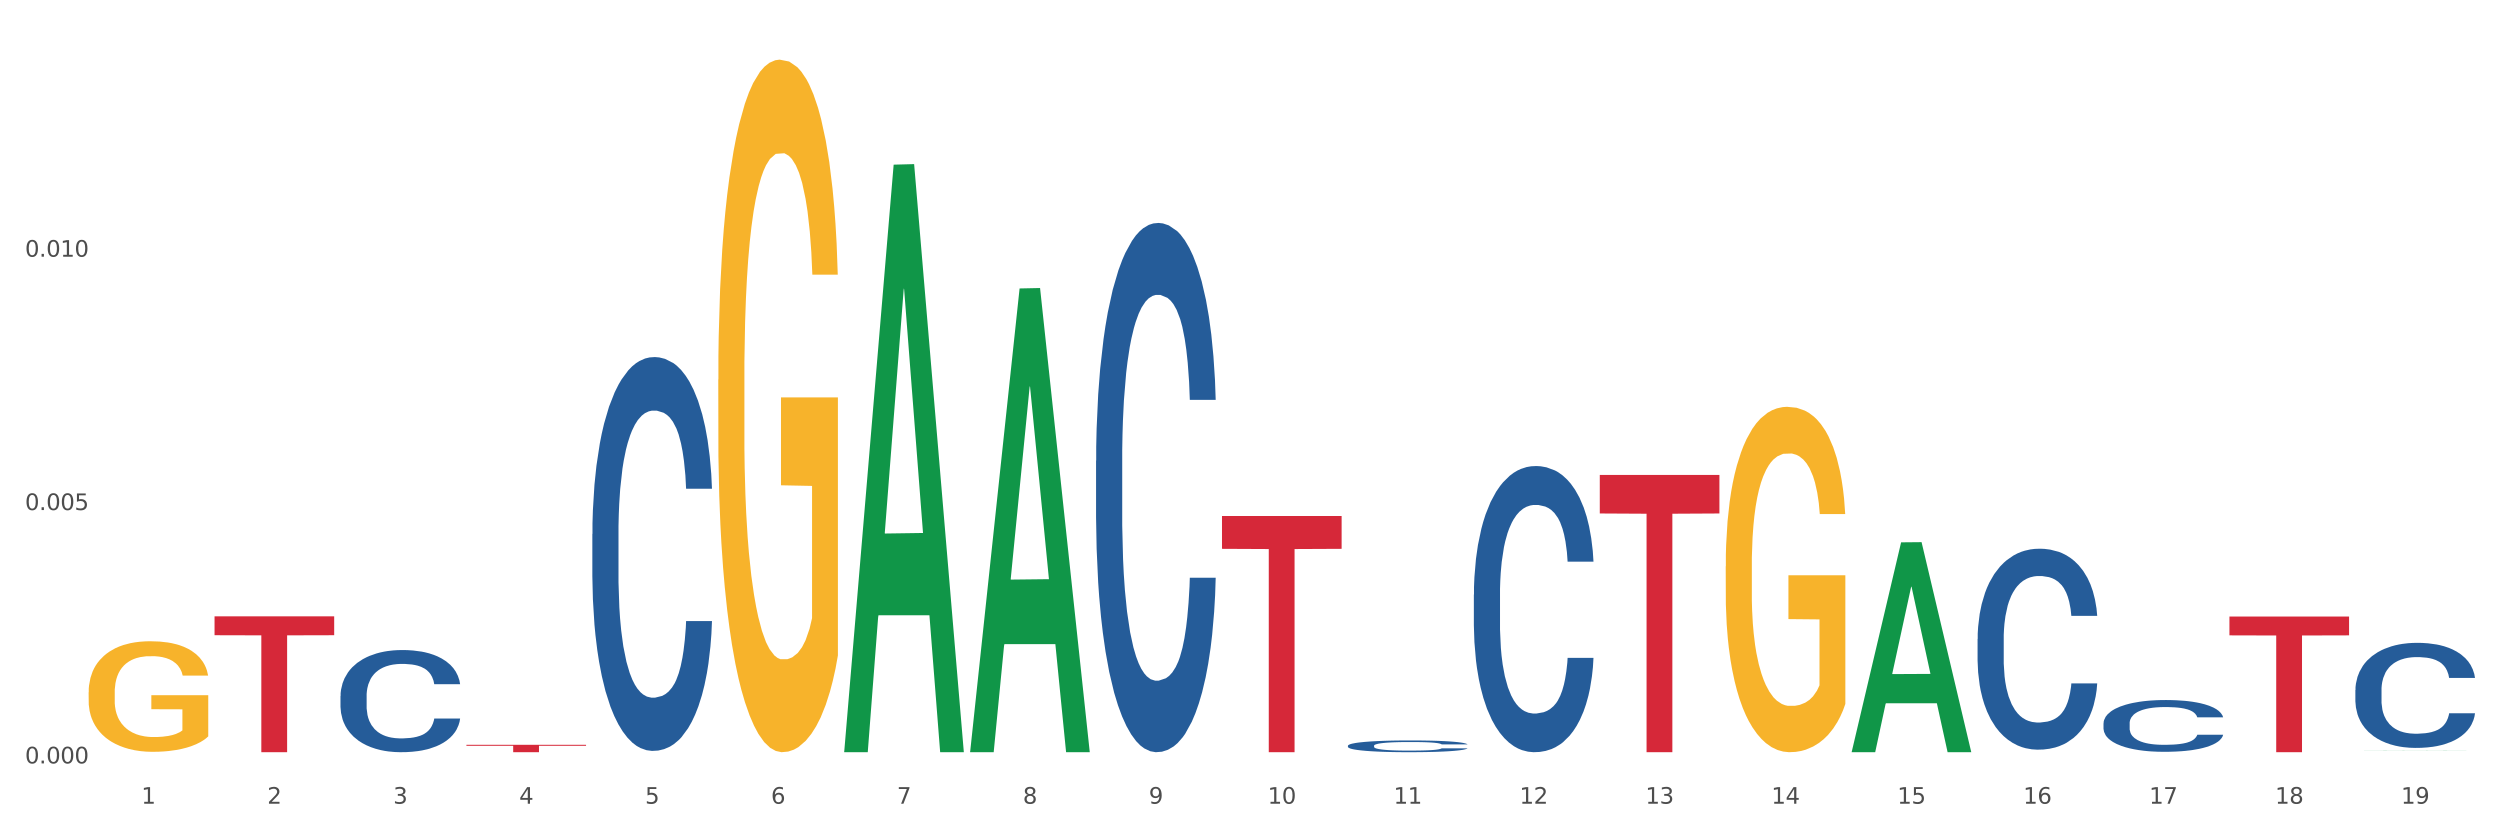 <?xml version="1.0" encoding="utf-8" standalone="no"?>
<!DOCTYPE svg PUBLIC "-//W3C//DTD SVG 1.1//EN"
  "http://www.w3.org/Graphics/SVG/1.1/DTD/svg11.dtd">
<svg xmlns:xlink="http://www.w3.org/1999/xlink" width="1080pt" height="360pt" viewBox="0 0 1080 360" xmlns="http://www.w3.org/2000/svg" version="1.1">
 <rect x="0" y="0" width="1080" height="360" fill="#333333" stroke="none"/>
 <defs>
  <style type="text/css">*{stroke-linejoin: round; stroke-linecap: butt}</style>
 </defs>
 <g id="figure_1">
  <g id="patch_1">
   <path d="M 0 360 
L 1080 360 
L 1080 0 
L 0 0 
z
" style="fill: #ffffff; stroke: #ffffff; stroke-linejoin: miter"/>
  </g>
  <g id="axes_1">
   <g id="matplotlib.axis_1">
    <g id="xtick_1">
     <g id="text_1">
      <!-- 1 -->
      <g style="fill: #4d4d4d" transform="translate(61.07 347.204) scale(0.096 -0.096)">
       <defs>
        <path id="DejaVuSans-31" d="M 794 531 
L 1825 531 
L 1825 4091 
L 703 3866 
L 703 4441 
L 1819 4666 
L 2450 4666 
L 2450 531 
L 3481 531 
L 3481 0 
L 794 0 
L 794 531 
z
" transform="scale(0.016)"/>
       </defs>
       <use xlink:href="#DejaVuSans-31"/>
      </g>
     </g>
    </g>
    <g id="xtick_2">
     <g id="text_2">
      <!-- 2 -->
      <g style="fill: #4d4d4d" transform="translate(115.472 347.204) scale(0.096 -0.096)">
       <defs>
        <path id="DejaVuSans-32" d="M 1228 531 
L 3431 531 
L 3431 0 
L 469 0 
L 469 531 
Q 828 903 1448 1529 
Q 2069 2156 2228 2338 
Q 2531 2678 2651 2914 
Q 2772 3150 2772 3378 
Q 2772 3750 2511 3984 
Q 2250 4219 1831 4219 
Q 1534 4219 1204 4116 
Q 875 4013 500 3803 
L 500 4441 
Q 881 4594 1212 4672 
Q 1544 4750 1819 4750 
Q 2544 4750 2975 4387 
Q 3406 4025 3406 3419 
Q 3406 3131 3298 2873 
Q 3191 2616 2906 2266 
Q 2828 2175 2409 1742 
Q 1991 1309 1228 531 
z
" transform="scale(0.016)"/>
       </defs>
       <use xlink:href="#DejaVuSans-32"/>
      </g>
     </g>
    </g>
    <g id="xtick_3">
     <g id="text_3">
      <!-- 3 -->
      <g style="fill: #4d4d4d" transform="translate(169.874 347.204) scale(0.096 -0.096)">
       <defs>
        <path id="DejaVuSans-33" d="M 2597 2516 
Q 3050 2419 3304 2112 
Q 3559 1806 3559 1356 
Q 3559 666 3084 287 
Q 2609 -91 1734 -91 
Q 1441 -91 1130 -33 
Q 819 25 488 141 
L 488 750 
Q 750 597 1062 519 
Q 1375 441 1716 441 
Q 2309 441 2620 675 
Q 2931 909 2931 1356 
Q 2931 1769 2642 2001 
Q 2353 2234 1838 2234 
L 1294 2234 
L 1294 2753 
L 1863 2753 
Q 2328 2753 2575 2939 
Q 2822 3125 2822 3475 
Q 2822 3834 2567 4026 
Q 2313 4219 1838 4219 
Q 1578 4219 1281 4162 
Q 984 4106 628 3988 
L 628 4550 
Q 988 4650 1302 4700 
Q 1616 4750 1894 4750 
Q 2613 4750 3031 4423 
Q 3450 4097 3450 3541 
Q 3450 3153 3228 2886 
Q 3006 2619 2597 2516 
z
" transform="scale(0.016)"/>
       </defs>
       <use xlink:href="#DejaVuSans-33"/>
      </g>
     </g>
    </g>
    <g id="xtick_4">
     <g id="text_4">
      <!-- 4 -->
      <g style="fill: #4d4d4d" transform="translate(224.276 347.204) scale(0.096 -0.096)">
       <defs>
        <path id="DejaVuSans-34" d="M 2419 4116 
L 825 1625 
L 2419 1625 
L 2419 4116 
z
M 2253 4666 
L 3047 4666 
L 3047 1625 
L 3713 1625 
L 3713 1100 
L 3047 1100 
L 3047 0 
L 2419 0 
L 2419 1100 
L 313 1100 
L 313 1709 
L 2253 4666 
z
" transform="scale(0.016)"/>
       </defs>
       <use xlink:href="#DejaVuSans-34"/>
      </g>
     </g>
    </g>
    <g id="xtick_5">
     <g id="text_5">
      <!-- 5 -->
      <g style="fill: #4d4d4d" transform="translate(278.678 347.204) scale(0.096 -0.096)">
       <defs>
        <path id="DejaVuSans-35" d="M 691 4666 
L 3169 4666 
L 3169 4134 
L 1269 4134 
L 1269 2991 
Q 1406 3038 1543 3061 
Q 1681 3084 1819 3084 
Q 2600 3084 3056 2656 
Q 3513 2228 3513 1497 
Q 3513 744 3044 326 
Q 2575 -91 1722 -91 
Q 1428 -91 1123 -41 
Q 819 9 494 109 
L 494 744 
Q 775 591 1075 516 
Q 1375 441 1709 441 
Q 2250 441 2565 725 
Q 2881 1009 2881 1497 
Q 2881 1984 2565 2268 
Q 2250 2553 1709 2553 
Q 1456 2553 1204 2497 
Q 953 2441 691 2322 
L 691 4666 
z
" transform="scale(0.016)"/>
       </defs>
       <use xlink:href="#DejaVuSans-35"/>
      </g>
     </g>
    </g>
    <g id="xtick_6">
     <g id="text_6">
      <!-- 6 -->
      <g style="fill: #4d4d4d" transform="translate(333.08 347.204) scale(0.096 -0.096)">
       <defs>
        <path id="DejaVuSans-36" d="M 2113 2584 
Q 1688 2584 1439 2293 
Q 1191 2003 1191 1497 
Q 1191 994 1439 701 
Q 1688 409 2113 409 
Q 2538 409 2786 701 
Q 3034 994 3034 1497 
Q 3034 2003 2786 2293 
Q 2538 2584 2113 2584 
z
M 3366 4563 
L 3366 3988 
Q 3128 4100 2886 4159 
Q 2644 4219 2406 4219 
Q 1781 4219 1451 3797 
Q 1122 3375 1075 2522 
Q 1259 2794 1537 2939 
Q 1816 3084 2150 3084 
Q 2853 3084 3261 2657 
Q 3669 2231 3669 1497 
Q 3669 778 3244 343 
Q 2819 -91 2113 -91 
Q 1303 -91 875 529 
Q 447 1150 447 2328 
Q 447 3434 972 4092 
Q 1497 4750 2381 4750 
Q 2619 4750 2861 4703 
Q 3103 4656 3366 4563 
z
" transform="scale(0.016)"/>
       </defs>
       <use xlink:href="#DejaVuSans-36"/>
      </g>
     </g>
    </g>
    <g id="xtick_7">
     <g id="text_7">
      <!-- 7 -->
      <g style="fill: #4d4d4d" transform="translate(387.482 347.204) scale(0.096 -0.096)">
       <defs>
        <path id="DejaVuSans-37" d="M 525 4666 
L 3525 4666 
L 3525 4397 
L 1831 0 
L 1172 0 
L 2766 4134 
L 525 4134 
L 525 4666 
z
" transform="scale(0.016)"/>
       </defs>
       <use xlink:href="#DejaVuSans-37"/>
      </g>
     </g>
    </g>
    <g id="xtick_8">
     <g id="text_8">
      <!-- 8 -->
      <g style="fill: #4d4d4d" transform="translate(441.884 347.204) scale(0.096 -0.096)">
       <defs>
        <path id="DejaVuSans-38" d="M 2034 2216 
Q 1584 2216 1326 1975 
Q 1069 1734 1069 1313 
Q 1069 891 1326 650 
Q 1584 409 2034 409 
Q 2484 409 2743 651 
Q 3003 894 3003 1313 
Q 3003 1734 2745 1975 
Q 2488 2216 2034 2216 
z
M 1403 2484 
Q 997 2584 770 2862 
Q 544 3141 544 3541 
Q 544 4100 942 4425 
Q 1341 4750 2034 4750 
Q 2731 4750 3128 4425 
Q 3525 4100 3525 3541 
Q 3525 3141 3298 2862 
Q 3072 2584 2669 2484 
Q 3125 2378 3379 2068 
Q 3634 1759 3634 1313 
Q 3634 634 3220 271 
Q 2806 -91 2034 -91 
Q 1263 -91 848 271 
Q 434 634 434 1313 
Q 434 1759 690 2068 
Q 947 2378 1403 2484 
z
M 1172 3481 
Q 1172 3119 1398 2916 
Q 1625 2713 2034 2713 
Q 2441 2713 2670 2916 
Q 2900 3119 2900 3481 
Q 2900 3844 2670 4047 
Q 2441 4250 2034 4250 
Q 1625 4250 1398 4047 
Q 1172 3844 1172 3481 
z
" transform="scale(0.016)"/>
       </defs>
       <use xlink:href="#DejaVuSans-38"/>
      </g>
     </g>
    </g>
    <g id="xtick_9">
     <g id="text_9">
      <!-- 9 -->
      <g style="fill: #4d4d4d" transform="translate(496.286 347.204) scale(0.096 -0.096)">
       <defs>
        <path id="DejaVuSans-39" d="M 703 97 
L 703 672 
Q 941 559 1184 500 
Q 1428 441 1663 441 
Q 2288 441 2617 861 
Q 2947 1281 2994 2138 
Q 2813 1869 2534 1725 
Q 2256 1581 1919 1581 
Q 1219 1581 811 2004 
Q 403 2428 403 3163 
Q 403 3881 828 4315 
Q 1253 4750 1959 4750 
Q 2769 4750 3195 4129 
Q 3622 3509 3622 2328 
Q 3622 1225 3098 567 
Q 2575 -91 1691 -91 
Q 1453 -91 1209 -44 
Q 966 3 703 97 
z
M 1959 2075 
Q 2384 2075 2632 2365 
Q 2881 2656 2881 3163 
Q 2881 3666 2632 3958 
Q 2384 4250 1959 4250 
Q 1534 4250 1286 3958 
Q 1038 3666 1038 3163 
Q 1038 2656 1286 2365 
Q 1534 2075 1959 2075 
z
" transform="scale(0.016)"/>
       </defs>
       <use xlink:href="#DejaVuSans-39"/>
      </g>
     </g>
    </g>
    <g id="xtick_10">
     <g id="text_10">
      <!-- 10 -->
      <g style="fill: #4d4d4d" transform="translate(547.634 347.204) scale(0.096 -0.096)">
       <defs>
        <path id="DejaVuSans-30" d="M 2034 4250 
Q 1547 4250 1301 3770 
Q 1056 3291 1056 2328 
Q 1056 1369 1301 889 
Q 1547 409 2034 409 
Q 2525 409 2770 889 
Q 3016 1369 3016 2328 
Q 3016 3291 2770 3770 
Q 2525 4250 2034 4250 
z
M 2034 4750 
Q 2819 4750 3233 4129 
Q 3647 3509 3647 2328 
Q 3647 1150 3233 529 
Q 2819 -91 2034 -91 
Q 1250 -91 836 529 
Q 422 1150 422 2328 
Q 422 3509 836 4129 
Q 1250 4750 2034 4750 
z
" transform="scale(0.016)"/>
       </defs>
       <use xlink:href="#DejaVuSans-31"/>
       <use xlink:href="#DejaVuSans-30" transform="translate(63.623 0)"/>
      </g>
     </g>
    </g>
    <g id="xtick_11">
     <g id="text_11">
      <!-- 11 -->
      <g style="fill: #4d4d4d" transform="translate(602.035 347.204) scale(0.096 -0.096)">
       <use xlink:href="#DejaVuSans-31"/>
       <use xlink:href="#DejaVuSans-31" transform="translate(63.623 0)"/>
      </g>
     </g>
    </g>
    <g id="xtick_12">
     <g id="text_12">
      <!-- 12 -->
      <g style="fill: #4d4d4d" transform="translate(656.437 347.204) scale(0.096 -0.096)">
       <use xlink:href="#DejaVuSans-31"/>
       <use xlink:href="#DejaVuSans-32" transform="translate(63.623 0)"/>
      </g>
     </g>
    </g>
    <g id="xtick_13">
     <g id="text_13">
      <!-- 13 -->
      <g style="fill: #4d4d4d" transform="translate(710.839 347.204) scale(0.096 -0.096)">
       <use xlink:href="#DejaVuSans-31"/>
       <use xlink:href="#DejaVuSans-33" transform="translate(63.623 0)"/>
      </g>
     </g>
    </g>
    <g id="xtick_14">
     <g id="text_14">
      <!-- 14 -->
      <g style="fill: #4d4d4d" transform="translate(765.241 347.204) scale(0.096 -0.096)">
       <use xlink:href="#DejaVuSans-31"/>
       <use xlink:href="#DejaVuSans-34" transform="translate(63.623 0)"/>
      </g>
     </g>
    </g>
    <g id="xtick_15">
     <g id="text_15">
      <!-- 15 -->
      <g style="fill: #4d4d4d" transform="translate(819.643 347.204) scale(0.096 -0.096)">
       <use xlink:href="#DejaVuSans-31"/>
       <use xlink:href="#DejaVuSans-35" transform="translate(63.623 0)"/>
      </g>
     </g>
    </g>
    <g id="xtick_16">
     <g id="text_16">
      <!-- 16 -->
      <g style="fill: #4d4d4d" transform="translate(874.045 347.204) scale(0.096 -0.096)">
       <use xlink:href="#DejaVuSans-31"/>
       <use xlink:href="#DejaVuSans-36" transform="translate(63.623 0)"/>
      </g>
     </g>
    </g>
    <g id="xtick_17">
     <g id="text_17">
      <!-- 17 -->
      <g style="fill: #4d4d4d" transform="translate(928.447 347.204) scale(0.096 -0.096)">
       <use xlink:href="#DejaVuSans-31"/>
       <use xlink:href="#DejaVuSans-37" transform="translate(63.623 0)"/>
      </g>
     </g>
    </g>
    <g id="xtick_18">
     <g id="text_18">
      <!-- 18 -->
      <g style="fill: #4d4d4d" transform="translate(982.849 347.204) scale(0.096 -0.096)">
       <use xlink:href="#DejaVuSans-31"/>
       <use xlink:href="#DejaVuSans-38" transform="translate(63.623 0)"/>
      </g>
     </g>
    </g>
    <g id="xtick_19">
     <g id="text_19">
      <!-- 19 -->
      <g style="fill: #4d4d4d" transform="translate(1037.251 347.204) scale(0.096 -0.096)">
       <use xlink:href="#DejaVuSans-31"/>
       <use xlink:href="#DejaVuSans-39" transform="translate(63.623 0)"/>
      </g>
     </g>
    </g>
    <g id="xtick_20"/>
    <g id="xtick_21"/>
    <g id="xtick_22"/>
    <g id="xtick_23"/>
    <g id="xtick_24"/>
    <g id="xtick_25"/>
    <g id="xtick_26"/>
    <g id="xtick_27"/>
    <g id="xtick_28"/>
    <g id="xtick_29"/>
    <g id="xtick_30"/>
    <g id="xtick_31"/>
    <g id="xtick_32"/>
    <g id="xtick_33"/>
    <g id="xtick_34"/>
    <g id="xtick_35"/>
    <g id="xtick_36"/>
    <g id="xtick_37"/>
   </g>
   <g id="matplotlib.axis_2">
    <g id="ytick_1">
     <g id="text_20">
      <!-- 0.000 -->
      <g style="fill: #4d4d4d" transform="translate(10.8 329.798) scale(0.096 -0.096)">
       <defs>
        <path id="DejaVuSans-2e" d="M 684 794 
L 1344 794 
L 1344 0 
L 684 0 
L 684 794 
z
" transform="scale(0.016)"/>
       </defs>
       <use xlink:href="#DejaVuSans-30"/>
       <use xlink:href="#DejaVuSans-2e" transform="translate(63.623 0)"/>
       <use xlink:href="#DejaVuSans-30" transform="translate(95.41 0)"/>
       <use xlink:href="#DejaVuSans-30" transform="translate(159.033 0)"/>
       <use xlink:href="#DejaVuSans-30" transform="translate(222.656 0)"/>
      </g>
     </g>
    </g>
    <g id="ytick_2">
     <g id="text_21">
      <!-- 0.005 -->
      <g style="fill: #4d4d4d" transform="translate(10.8 220.347) scale(0.096 -0.096)">
       <use xlink:href="#DejaVuSans-30"/>
       <use xlink:href="#DejaVuSans-2e" transform="translate(63.623 0)"/>
       <use xlink:href="#DejaVuSans-30" transform="translate(95.41 0)"/>
       <use xlink:href="#DejaVuSans-30" transform="translate(159.033 0)"/>
       <use xlink:href="#DejaVuSans-35" transform="translate(222.656 0)"/>
      </g>
     </g>
    </g>
    <g id="ytick_3">
     <g id="text_22">
      <!-- 0.010 -->
      <g style="fill: #4d4d4d" transform="translate(10.8 110.896) scale(0.096 -0.096)">
       <use xlink:href="#DejaVuSans-30"/>
       <use xlink:href="#DejaVuSans-2e" transform="translate(63.623 0)"/>
       <use xlink:href="#DejaVuSans-30" transform="translate(95.41 0)"/>
       <use xlink:href="#DejaVuSans-31" transform="translate(159.033 0)"/>
       <use xlink:href="#DejaVuSans-30" transform="translate(222.656 0)"/>
      </g>
     </g>
    </g>
    <g id="ytick_4"/>
    <g id="ytick_5"/>
    <g id="ytick_6"/>
   </g>
   <g id="PolyCollection_1">
    <path d="M 364.695 324.472 
L 364.748 324.234 
L 386.06 71.134 
L 394.905 70.895 
L 416.377 324.95 
L 406.147 324.95 
L 401.511 265.789 
L 379.507 265.789 
L 379.347 266.744 
L 374.871 324.95 
L 364.695 324.95 
L 364.695 324.472 
L 382.277 230.484 
L 398.741 230.246 
L 390.589 125.046 
L 390.482 124.569 
L 390.376 125.284 
L 382.224 230.246 
L 382.277 230.484 
L 364.695 324.472 
z
" clip-path="url(#p9fcc7d715f)" style="fill: #109648"/>
    <path d="M 419.097 324.573 
L 419.15 324.385 
L 440.462 124.613 
L 449.307 124.425 
L 470.779 324.95 
L 460.549 324.95 
L 455.913 278.255 
L 433.909 278.255 
L 433.749 279.008 
L 429.273 324.95 
L 419.097 324.95 
L 419.097 324.573 
L 436.679 250.388 
L 453.143 250.2 
L 444.991 167.166 
L 444.884 166.789 
L 444.778 167.354 
L 436.626 250.2 
L 436.679 250.388 
L 419.097 324.573 
z
" clip-path="url(#p9fcc7d715f)" style="fill: #109648"/>
    <path d="M 799.91 324.779 
L 799.964 324.694 
L 821.276 234.291 
L 830.12 234.206 
L 851.592 324.95 
L 841.362 324.95 
L 836.727 303.819 
L 814.722 303.819 
L 814.562 304.159 
L 810.087 324.95 
L 799.91 324.95 
L 799.91 324.779 
L 817.493 291.208 
L 833.956 291.123 
L 825.805 253.547 
L 825.698 253.377 
L 825.591 253.632 
L 817.44 291.123 
L 817.493 291.208 
L 799.91 324.779 
z
" clip-path="url(#p9fcc7d715f)" style="fill: #109648"/>
    <path d="M 1017.518 324.373 
L 1017.571 324.373 
L 1038.884 324.299 
L 1047.728 324.299 
L 1069.2 324.373 
L 1058.97 324.373 
L 1054.335 324.356 
L 1032.33 324.356 
L 1032.17 324.356 
L 1027.695 324.373 
L 1017.518 324.373 
L 1017.518 324.373 
L 1035.101 324.345 
L 1051.564 324.345 
L 1043.412 324.314 
L 1043.306 324.314 
L 1043.199 324.315 
L 1035.047 324.345 
L 1035.101 324.345 
L 1017.518 324.373 
z
" clip-path="url(#p9fcc7d715f)" style="fill: #109648"/>
    <path d="M 582.303 322.151 
L 582.364 322.146 
L 582.364 322.016 
L 582.547 321.84 
L 583.219 321.515 
L 584.074 321.269 
L 585.54 320.981 
L 586.334 320.86 
L 587.373 320.726 
L 589.511 320.508 
L 591.955 320.322 
L 593.665 320.22 
L 594.948 320.155 
L 597.819 320.039 
L 599.469 319.988 
L 601.179 319.946 
L 602.645 319.918 
L 605.089 319.886 
L 607.044 319.872 
L 609.304 319.867 
L 611.198 319.872 
L 613.703 319.89 
L 617.368 319.946 
L 618.773 319.979 
L 620.667 320.034 
L 622.622 320.108 
L 624.21 320.183 
L 626.043 320.289 
L 627.937 320.429 
L 629.769 320.605 
L 631.052 320.768 
L 632.091 320.939 
L 633.007 321.148 
L 633.679 321.376 
L 633.984 321.566 
L 622.805 321.566 
L 622.5 321.394 
L 621.889 321.208 
L 621.278 321.083 
L 620.606 320.981 
L 619.567 320.865 
L 618.651 320.791 
L 617.124 320.703 
L 615.719 320.647 
L 614.558 320.614 
L 613.153 320.587 
L 610.159 320.559 
L 608.021 320.559 
L 606.677 320.568 
L 605.028 320.591 
L 603.623 320.624 
L 601.973 320.679 
L 600.691 320.74 
L 599.408 320.819 
L 598.675 320.874 
L 597.575 320.976 
L 596.842 321.06 
L 595.864 321.204 
L 595.315 321.306 
L 594.337 321.571 
L 593.91 321.765 
L 593.726 321.9 
L 593.604 322.049 
L 593.604 322.773 
L 593.971 323.098 
L 594.276 323.237 
L 594.765 323.395 
L 595.681 323.599 
L 597.025 323.798 
L 598.43 323.942 
L 599.591 324.03 
L 600.691 324.095 
L 601.79 324.147 
L 603.134 324.193 
L 604.234 324.221 
L 605.883 324.249 
L 607.838 324.263 
L 609.365 324.263 
L 612.481 324.239 
L 613.886 324.216 
L 615.23 324.184 
L 616.696 324.133 
L 617.857 324.077 
L 618.529 324.035 
L 619.628 323.947 
L 620.484 323.854 
L 621.217 323.747 
L 621.705 323.655 
L 622.255 323.515 
L 622.683 323.357 
L 622.805 323.274 
L 633.984 323.274 
L 633.74 323.441 
L 633.312 323.603 
L 632.457 323.822 
L 631.785 323.947 
L 630.747 324.1 
L 629.647 324.23 
L 628.12 324.374 
L 626.715 324.481 
L 625.249 324.574 
L 623.66 324.657 
L 620.789 324.773 
L 619.75 324.806 
L 617.551 324.861 
L 615.841 324.894 
L 613.336 324.926 
L 610.77 324.945 
L 608.082 324.95 
L 605.7 324.94 
L 603.073 324.912 
L 601.424 324.885 
L 599.591 324.843 
L 597.453 324.778 
L 595.437 324.699 
L 593.543 324.606 
L 591.771 324.499 
L 590.122 324.379 
L 587.984 324.179 
L 586.396 323.984 
L 585.235 323.803 
L 584.441 323.65 
L 583.646 323.455 
L 583.219 323.32 
L 582.547 322.995 
L 582.303 322.694 
L 582.303 322.151 
z
" clip-path="url(#p9fcc7d715f)" style="fill: #255c99"/>
    <path d="M 147.087 300.645 
L 147.148 300.605 
L 147.148 299.476 
L 147.331 297.945 
L 148.003 295.123 
L 148.859 292.987 
L 150.325 290.488 
L 151.119 289.44 
L 152.157 288.272 
L 154.295 286.377 
L 156.739 284.765 
L 158.45 283.878 
L 159.732 283.314 
L 162.604 282.306 
L 164.253 281.863 
L 165.964 281.5 
L 167.43 281.258 
L 169.873 280.976 
L 171.828 280.855 
L 174.089 280.815 
L 175.982 280.855 
L 178.487 281.017 
L 182.152 281.5 
L 183.557 281.782 
L 185.451 282.266 
L 187.406 282.911 
L 188.994 283.556 
L 190.827 284.483 
L 192.721 285.692 
L 194.554 287.224 
L 195.836 288.634 
L 196.875 290.126 
L 197.791 291.939 
L 198.463 293.914 
L 198.769 295.567 
L 187.589 295.567 
L 187.284 294.076 
L 186.673 292.463 
L 186.062 291.375 
L 185.39 290.488 
L 184.352 289.481 
L 183.435 288.836 
L 181.908 288.07 
L 180.503 287.586 
L 179.342 287.304 
L 177.937 287.062 
L 174.944 286.821 
L 172.806 286.821 
L 171.462 286.901 
L 169.812 287.103 
L 168.407 287.385 
L 166.758 287.869 
L 165.475 288.392 
L 164.192 289.078 
L 163.459 289.561 
L 162.359 290.448 
L 161.626 291.174 
L 160.649 292.423 
L 160.099 293.31 
L 159.122 295.607 
L 158.694 297.3 
L 158.511 298.469 
L 158.388 299.759 
L 158.388 306.046 
L 158.755 308.868 
L 159.06 310.077 
L 159.549 311.447 
L 160.466 313.221 
L 161.81 314.954 
L 163.215 316.203 
L 164.375 316.969 
L 165.475 317.533 
L 166.575 317.977 
L 167.918 318.38 
L 169.018 318.622 
L 170.668 318.863 
L 172.622 318.984 
L 174.15 318.984 
L 177.265 318.783 
L 178.67 318.581 
L 180.014 318.299 
L 181.48 317.856 
L 182.641 317.372 
L 183.313 317.009 
L 184.413 316.244 
L 185.268 315.437 
L 186.001 314.51 
L 186.49 313.704 
L 187.04 312.495 
L 187.467 311.125 
L 187.589 310.399 
L 198.769 310.399 
L 198.524 311.85 
L 198.097 313.261 
L 197.242 315.155 
L 196.57 316.244 
L 195.531 317.574 
L 194.431 318.702 
L 192.904 319.952 
L 191.499 320.879 
L 190.033 321.685 
L 188.445 322.41 
L 185.573 323.418 
L 184.535 323.7 
L 182.336 324.184 
L 180.625 324.466 
L 178.12 324.748 
L 175.555 324.909 
L 172.867 324.95 
L 170.484 324.869 
L 167.857 324.627 
L 166.208 324.385 
L 164.375 324.022 
L 162.237 323.458 
L 160.221 322.773 
L 158.327 321.967 
L 156.556 321.04 
L 154.906 319.992 
L 152.768 318.259 
L 151.18 316.566 
L 150.019 314.994 
L 149.225 313.664 
L 148.431 311.971 
L 148.003 310.802 
L 147.331 307.981 
L 147.087 305.361 
L 147.087 300.645 
z
" clip-path="url(#p9fcc7d715f)" style="fill: #255c99"/>
    <path d="M 473.499 199.042 
L 473.56 198.833 
L 473.56 192.987 
L 473.743 185.052 
L 474.415 170.436 
L 475.27 159.37 
L 476.736 146.424 
L 477.531 140.995 
L 478.569 134.94 
L 480.707 125.126 
L 483.151 116.774 
L 484.861 112.18 
L 486.144 109.257 
L 489.015 104.037 
L 490.665 101.74 
L 492.375 99.861 
L 493.841 98.608 
L 496.285 97.147 
L 498.24 96.52 
L 500.5 96.311 
L 502.394 96.52 
L 504.899 97.355 
L 508.564 99.861 
L 509.969 101.323 
L 511.863 103.828 
L 513.818 107.169 
L 515.406 110.51 
L 517.239 115.312 
L 519.133 121.576 
L 520.965 129.511 
L 522.248 136.819 
L 523.287 144.545 
L 524.203 153.941 
L 524.875 164.172 
L 525.18 172.733 
L 514.001 172.733 
L 513.696 165.007 
L 513.085 156.655 
L 512.474 151.018 
L 511.802 146.424 
L 510.763 141.204 
L 509.847 137.863 
L 508.32 133.896 
L 506.915 131.39 
L 505.754 129.929 
L 504.349 128.676 
L 501.356 127.423 
L 499.217 127.423 
L 497.873 127.841 
L 496.224 128.885 
L 494.819 130.346 
L 493.169 132.852 
L 491.887 135.566 
L 490.604 139.116 
L 489.871 141.621 
L 488.771 146.215 
L 488.038 149.974 
L 487.061 156.446 
L 486.511 161.04 
L 485.533 172.942 
L 485.106 181.711 
L 484.922 187.767 
L 484.8 194.448 
L 484.8 227.021 
L 485.167 241.638 
L 485.472 247.902 
L 485.961 255.001 
L 486.877 264.188 
L 488.221 273.167 
L 489.626 279.639 
L 490.787 283.607 
L 491.887 286.53 
L 492.986 288.827 
L 494.33 290.915 
L 495.43 292.168 
L 497.079 293.42 
L 499.034 294.047 
L 500.561 294.047 
L 503.677 293.003 
L 505.082 291.959 
L 506.426 290.497 
L 507.892 288.2 
L 509.053 285.695 
L 509.725 283.816 
L 510.824 279.848 
L 511.68 275.672 
L 512.413 270.87 
L 512.901 266.694 
L 513.451 260.43 
L 513.879 253.33 
L 514.001 249.572 
L 525.18 249.572 
L 524.936 257.089 
L 524.508 264.397 
L 523.653 274.211 
L 522.981 279.848 
L 521.943 286.739 
L 520.843 292.585 
L 519.316 299.058 
L 517.911 303.861 
L 516.445 308.037 
L 514.856 311.795 
L 511.985 317.015 
L 510.947 318.477 
L 508.747 320.982 
L 507.037 322.444 
L 504.532 323.905 
L 501.966 324.741 
L 499.278 324.95 
L 496.896 324.532 
L 494.269 323.279 
L 492.62 322.026 
L 490.787 320.147 
L 488.649 317.224 
L 486.633 313.674 
L 484.739 309.498 
L 482.968 304.696 
L 481.318 299.267 
L 479.18 290.288 
L 477.592 281.519 
L 476.431 273.375 
L 475.637 266.485 
L 474.843 257.715 
L 474.415 251.66 
L 473.743 237.044 
L 473.499 223.472 
L 473.499 199.042 
z
" clip-path="url(#p9fcc7d715f)" style="fill: #255c99"/>
    <path d="M 255.891 230.699 
L 255.952 230.543 
L 255.952 226.193 
L 256.135 220.288 
L 256.807 209.411 
L 257.662 201.176 
L 259.129 191.542 
L 259.923 187.502 
L 260.961 182.996 
L 263.099 175.693 
L 265.543 169.477 
L 267.253 166.059 
L 268.536 163.883 
L 271.408 159.999 
L 273.057 158.29 
L 274.768 156.891 
L 276.234 155.959 
L 278.677 154.871 
L 280.632 154.405 
L 282.892 154.25 
L 284.786 154.405 
L 287.291 155.026 
L 290.956 156.891 
L 292.361 157.979 
L 294.255 159.843 
L 296.21 162.33 
L 297.798 164.816 
L 299.631 168.39 
L 301.525 173.051 
L 303.357 178.956 
L 304.64 184.394 
L 305.679 190.143 
L 306.595 197.136 
L 307.267 204.749 
L 307.573 211.12 
L 296.393 211.12 
L 296.088 205.371 
L 295.477 199.156 
L 294.866 194.96 
L 294.194 191.542 
L 293.156 187.657 
L 292.239 185.171 
L 290.712 182.219 
L 289.307 180.354 
L 288.146 179.266 
L 286.741 178.334 
L 283.748 177.402 
L 281.61 177.402 
L 280.266 177.713 
L 278.616 178.489 
L 277.211 179.577 
L 275.562 181.442 
L 274.279 183.462 
L 272.996 186.103 
L 272.263 187.968 
L 271.163 191.386 
L 270.43 194.183 
L 269.453 199 
L 268.903 202.419 
L 267.925 211.276 
L 267.498 217.802 
L 267.315 222.308 
L 267.192 227.28 
L 267.192 251.52 
L 267.559 262.397 
L 267.864 267.059 
L 268.353 272.342 
L 269.269 279.179 
L 270.613 285.86 
L 272.018 290.677 
L 273.179 293.629 
L 274.279 295.805 
L 275.378 297.514 
L 276.722 299.068 
L 277.822 300 
L 279.471 300.933 
L 281.426 301.399 
L 282.954 301.399 
L 286.069 300.622 
L 287.474 299.845 
L 288.818 298.757 
L 290.284 297.048 
L 291.445 295.183 
L 292.117 293.785 
L 293.217 290.833 
L 294.072 287.725 
L 294.805 284.151 
L 295.294 281.043 
L 295.843 276.382 
L 296.271 271.099 
L 296.393 268.302 
L 307.573 268.302 
L 307.328 273.896 
L 306.901 279.334 
L 306.045 286.637 
L 305.373 290.833 
L 304.335 295.96 
L 303.235 300.311 
L 301.708 305.128 
L 300.303 308.702 
L 298.837 311.809 
L 297.249 314.606 
L 294.377 318.491 
L 293.339 319.579 
L 291.14 321.443 
L 289.429 322.531 
L 286.924 323.619 
L 284.359 324.24 
L 281.671 324.396 
L 279.288 324.085 
L 276.661 323.152 
L 275.012 322.22 
L 273.179 320.822 
L 271.041 318.646 
L 269.025 316.005 
L 267.131 312.897 
L 265.36 309.323 
L 263.71 305.283 
L 261.572 298.602 
L 259.984 292.076 
L 258.823 286.016 
L 258.029 280.888 
L 257.235 274.362 
L 256.807 269.856 
L 256.135 258.979 
L 255.891 248.879 
L 255.891 230.699 
z
" clip-path="url(#p9fcc7d715f)" style="fill: #255c99"/>
    <path d="M 636.704 256.871 
L 636.766 256.759 
L 636.766 253.597 
L 636.949 249.307 
L 637.621 241.404 
L 638.476 235.421 
L 639.942 228.421 
L 640.736 225.486 
L 641.775 222.211 
L 643.913 216.905 
L 646.357 212.389 
L 648.067 209.905 
L 649.35 208.325 
L 652.221 205.502 
L 653.871 204.261 
L 655.581 203.244 
L 657.047 202.567 
L 659.491 201.777 
L 661.446 201.438 
L 663.706 201.325 
L 665.6 201.438 
L 668.105 201.89 
L 671.77 203.244 
L 673.175 204.035 
L 675.069 205.39 
L 677.024 207.196 
L 678.612 209.002 
L 680.445 211.599 
L 682.338 214.986 
L 684.171 219.276 
L 685.454 223.228 
L 686.493 227.405 
L 687.409 232.485 
L 688.081 238.017 
L 688.386 242.646 
L 677.207 242.646 
L 676.901 238.469 
L 676.291 233.953 
L 675.68 230.905 
L 675.008 228.421 
L 673.969 225.598 
L 673.053 223.792 
L 671.526 221.647 
L 670.121 220.292 
L 668.96 219.502 
L 667.555 218.825 
L 664.561 218.147 
L 662.423 218.147 
L 661.079 218.373 
L 659.43 218.937 
L 658.025 219.728 
L 656.375 221.082 
L 655.092 222.55 
L 653.81 224.469 
L 653.077 225.824 
L 651.977 228.308 
L 651.244 230.34 
L 650.266 233.84 
L 649.717 236.324 
L 648.739 242.759 
L 648.312 247.501 
L 648.128 250.775 
L 648.006 254.388 
L 648.006 272 
L 648.373 279.903 
L 648.678 283.29 
L 649.167 287.128 
L 650.083 292.096 
L 651.427 296.951 
L 652.832 300.45 
L 653.993 302.596 
L 655.092 304.176 
L 656.192 305.418 
L 657.536 306.547 
L 658.636 307.224 
L 660.285 307.902 
L 662.24 308.24 
L 663.767 308.24 
L 666.883 307.676 
L 668.288 307.111 
L 669.632 306.321 
L 671.098 305.079 
L 672.259 303.725 
L 672.931 302.708 
L 674.03 300.563 
L 674.886 298.305 
L 675.619 295.709 
L 676.107 293.451 
L 676.657 290.064 
L 677.085 286.225 
L 677.207 284.193 
L 688.386 284.193 
L 688.142 288.257 
L 687.714 292.209 
L 686.859 297.515 
L 686.187 300.563 
L 685.149 304.289 
L 684.049 307.45 
L 682.522 310.95 
L 681.117 313.547 
L 679.651 315.805 
L 678.062 317.837 
L 675.191 320.659 
L 674.152 321.45 
L 671.953 322.804 
L 670.243 323.595 
L 667.738 324.385 
L 665.172 324.837 
L 662.484 324.95 
L 660.102 324.724 
L 657.475 324.046 
L 655.826 323.369 
L 653.993 322.353 
L 651.855 320.772 
L 649.839 318.853 
L 647.945 316.595 
L 646.173 313.998 
L 644.524 311.063 
L 642.386 306.208 
L 640.797 301.467 
L 639.637 297.063 
L 638.843 293.338 
L 638.048 288.596 
L 637.621 285.322 
L 636.949 277.419 
L 636.704 270.081 
L 636.704 256.871 
z
" clip-path="url(#p9fcc7d715f)" style="fill: #255c99"/>
    <path d="M 854.312 276.049 
L 854.373 275.969 
L 854.373 273.749 
L 854.557 270.736 
L 855.229 265.186 
L 856.084 260.984 
L 857.55 256.068 
L 858.344 254.006 
L 859.383 251.707 
L 861.521 247.98 
L 863.964 244.809 
L 865.675 243.065 
L 866.958 241.955 
L 869.829 239.972 
L 871.478 239.1 
L 873.189 238.387 
L 874.655 237.911 
L 877.099 237.356 
L 879.054 237.118 
L 881.314 237.039 
L 883.208 237.118 
L 885.712 237.435 
L 889.378 238.387 
L 890.783 238.942 
L 892.677 239.893 
L 894.631 241.162 
L 896.22 242.43 
L 898.052 244.254 
L 899.946 246.633 
L 901.779 249.646 
L 903.062 252.421 
L 904.1 255.354 
L 905.017 258.922 
L 905.689 262.807 
L 905.994 266.058 
L 894.815 266.058 
L 894.509 263.125 
L 893.898 259.953 
L 893.287 257.812 
L 892.616 256.068 
L 891.577 254.086 
L 890.661 252.817 
L 889.133 251.311 
L 887.728 250.359 
L 886.568 249.804 
L 885.163 249.328 
L 882.169 248.853 
L 880.031 248.853 
L 878.687 249.011 
L 877.038 249.408 
L 875.633 249.963 
L 873.983 250.914 
L 872.7 251.945 
L 871.417 253.293 
L 870.684 254.244 
L 869.585 255.989 
L 868.852 257.416 
L 867.874 259.874 
L 867.324 261.618 
L 866.347 266.138 
L 865.919 269.468 
L 865.736 271.767 
L 865.614 274.304 
L 865.614 286.673 
L 865.98 292.223 
L 866.286 294.602 
L 866.775 297.298 
L 867.691 300.787 
L 869.035 304.196 
L 870.44 306.654 
L 871.601 308.16 
L 872.7 309.271 
L 873.8 310.143 
L 875.144 310.936 
L 876.243 311.411 
L 877.893 311.887 
L 879.848 312.125 
L 881.375 312.125 
L 884.491 311.728 
L 885.896 311.332 
L 887.24 310.777 
L 888.706 309.905 
L 889.866 308.953 
L 890.538 308.24 
L 891.638 306.733 
L 892.493 305.148 
L 893.226 303.324 
L 893.715 301.738 
L 894.265 299.359 
L 894.693 296.664 
L 894.815 295.236 
L 905.994 295.236 
L 905.75 298.091 
L 905.322 300.866 
L 904.467 304.592 
L 903.795 306.733 
L 902.756 309.35 
L 901.657 311.57 
L 900.13 314.028 
L 898.724 315.851 
L 897.258 317.437 
L 895.67 318.864 
L 892.799 320.847 
L 891.76 321.402 
L 889.561 322.353 
L 887.851 322.908 
L 885.346 323.463 
L 882.78 323.78 
L 880.092 323.86 
L 877.71 323.701 
L 875.083 323.225 
L 873.433 322.75 
L 871.601 322.036 
L 869.463 320.926 
L 867.447 319.578 
L 865.553 317.992 
L 863.781 316.169 
L 862.132 314.107 
L 859.994 310.698 
L 858.405 307.368 
L 857.245 304.275 
L 856.45 301.659 
L 855.656 298.329 
L 855.229 296.029 
L 854.557 290.479 
L 854.312 285.325 
L 854.312 276.049 
z
" clip-path="url(#p9fcc7d715f)" style="fill: #255c99"/>
    <path d="M 908.714 312.463 
L 908.775 312.442 
L 908.775 311.87 
L 908.959 311.094 
L 909.631 309.664 
L 910.486 308.581 
L 911.952 307.314 
L 912.746 306.783 
L 913.785 306.19 
L 915.923 305.23 
L 918.366 304.413 
L 920.077 303.963 
L 921.36 303.677 
L 924.231 303.166 
L 925.88 302.942 
L 927.591 302.758 
L 929.057 302.635 
L 931.501 302.492 
L 933.456 302.431 
L 935.716 302.411 
L 937.61 302.431 
L 940.114 302.513 
L 943.78 302.758 
L 945.185 302.901 
L 947.079 303.146 
L 949.033 303.473 
L 950.622 303.8 
L 952.454 304.27 
L 954.348 304.883 
L 956.181 305.659 
L 957.464 306.374 
L 958.502 307.13 
L 959.419 308.05 
L 960.091 309.051 
L 960.396 309.888 
L 949.217 309.888 
L 948.911 309.132 
L 948.3 308.315 
L 947.689 307.764 
L 947.017 307.314 
L 945.979 306.803 
L 945.063 306.476 
L 943.535 306.088 
L 942.13 305.843 
L 940.97 305.7 
L 939.565 305.577 
L 936.571 305.455 
L 934.433 305.455 
L 933.089 305.496 
L 931.44 305.598 
L 930.035 305.741 
L 928.385 305.986 
L 927.102 306.252 
L 925.819 306.599 
L 925.086 306.844 
L 923.987 307.294 
L 923.254 307.661 
L 922.276 308.295 
L 921.726 308.744 
L 920.749 309.909 
L 920.321 310.767 
L 920.138 311.359 
L 920.016 312.013 
L 920.016 315.2 
L 920.382 316.631 
L 920.688 317.244 
L 921.177 317.938 
L 922.093 318.837 
L 923.437 319.716 
L 924.842 320.349 
L 926.003 320.737 
L 927.102 321.023 
L 928.202 321.248 
L 929.546 321.452 
L 930.645 321.575 
L 932.295 321.698 
L 934.25 321.759 
L 935.777 321.759 
L 938.893 321.657 
L 940.298 321.555 
L 941.642 321.412 
L 943.108 321.187 
L 944.268 320.942 
L 944.94 320.758 
L 946.04 320.37 
L 946.895 319.961 
L 947.628 319.491 
L 948.117 319.082 
L 948.667 318.469 
L 949.095 317.775 
L 949.217 317.407 
L 960.396 317.407 
L 960.152 318.143 
L 959.724 318.858 
L 958.869 319.818 
L 958.197 320.37 
L 957.158 321.044 
L 956.059 321.616 
L 954.531 322.249 
L 953.126 322.719 
L 951.66 323.128 
L 950.072 323.496 
L 947.201 324.006 
L 946.162 324.149 
L 943.963 324.395 
L 942.252 324.538 
L 939.748 324.681 
L 937.182 324.762 
L 934.494 324.783 
L 932.112 324.742 
L 929.485 324.619 
L 927.835 324.497 
L 926.003 324.313 
L 923.864 324.027 
L 921.849 323.679 
L 919.955 323.271 
L 918.183 322.801 
L 916.534 322.27 
L 914.396 321.391 
L 912.807 320.533 
L 911.647 319.736 
L 910.852 319.062 
L 910.058 318.204 
L 909.631 317.611 
L 908.959 316.181 
L 908.714 314.853 
L 908.714 312.463 
z
" clip-path="url(#p9fcc7d715f)" style="fill: #255c99"/>
    <path d="M 1017.518 298.099 
L 1017.579 298.058 
L 1017.579 296.897 
L 1017.763 295.322 
L 1018.434 292.42 
L 1019.29 290.223 
L 1020.756 287.653 
L 1021.55 286.575 
L 1022.589 285.373 
L 1024.727 283.424 
L 1027.17 281.766 
L 1028.881 280.854 
L 1030.164 280.274 
L 1033.035 279.237 
L 1034.684 278.781 
L 1036.395 278.408 
L 1037.861 278.159 
L 1040.305 277.869 
L 1042.259 277.745 
L 1044.52 277.703 
L 1046.414 277.745 
L 1048.918 277.911 
L 1052.584 278.408 
L 1053.989 278.698 
L 1055.882 279.196 
L 1057.837 279.859 
L 1059.426 280.522 
L 1061.258 281.476 
L 1063.152 282.719 
L 1064.985 284.295 
L 1066.268 285.746 
L 1067.306 287.28 
L 1068.223 289.145 
L 1068.895 291.176 
L 1069.2 292.876 
L 1058.021 292.876 
L 1057.715 291.342 
L 1057.104 289.684 
L 1056.493 288.565 
L 1055.821 287.653 
L 1054.783 286.616 
L 1053.866 285.953 
L 1052.339 285.165 
L 1050.934 284.668 
L 1049.773 284.378 
L 1048.368 284.129 
L 1045.375 283.88 
L 1043.237 283.88 
L 1041.893 283.963 
L 1040.244 284.17 
L 1038.838 284.461 
L 1037.189 284.958 
L 1035.906 285.497 
L 1034.623 286.202 
L 1033.89 286.699 
L 1032.791 287.611 
L 1032.057 288.357 
L 1031.08 289.642 
L 1030.53 290.555 
L 1029.553 292.917 
L 1029.125 294.659 
L 1028.942 295.861 
L 1028.82 297.187 
L 1028.82 303.654 
L 1029.186 306.556 
L 1029.492 307.8 
L 1029.98 309.209 
L 1030.897 311.033 
L 1032.241 312.816 
L 1033.646 314.101 
L 1034.807 314.889 
L 1035.906 315.469 
L 1037.006 315.925 
L 1038.35 316.34 
L 1039.449 316.588 
L 1041.099 316.837 
L 1043.054 316.962 
L 1044.581 316.962 
L 1047.696 316.754 
L 1049.102 316.547 
L 1050.445 316.257 
L 1051.912 315.801 
L 1053.072 315.303 
L 1053.744 314.93 
L 1054.844 314.143 
L 1055.699 313.314 
L 1056.432 312.36 
L 1056.921 311.531 
L 1057.471 310.287 
L 1057.898 308.878 
L 1058.021 308.132 
L 1069.2 308.132 
L 1068.956 309.624 
L 1068.528 311.075 
L 1067.673 313.023 
L 1067.001 314.143 
L 1065.962 315.511 
L 1064.863 316.671 
L 1063.335 317.957 
L 1061.93 318.91 
L 1060.464 319.739 
L 1058.876 320.485 
L 1056.005 321.522 
L 1054.966 321.812 
L 1052.767 322.309 
L 1051.056 322.6 
L 1048.552 322.89 
L 1045.986 323.056 
L 1043.298 323.097 
L 1040.915 323.014 
L 1038.289 322.765 
L 1036.639 322.517 
L 1034.807 322.143 
L 1032.668 321.563 
L 1030.652 320.858 
L 1028.759 320.029 
L 1026.987 319.076 
L 1025.338 317.998 
L 1023.199 316.215 
L 1021.611 314.474 
L 1020.45 312.857 
L 1019.656 311.489 
L 1018.862 309.748 
L 1018.434 308.546 
L 1017.763 305.644 
L 1017.518 302.95 
L 1017.518 298.099 
z
" clip-path="url(#p9fcc7d715f)" style="fill: #255c99"/>
    <path d="M 527.901 222.915 
L 579.582 222.915 
L 579.582 237.094 
L 559.253 237.19 
L 559.253 324.95 
L 548.108 324.95 
L 548.108 237.19 
L 527.901 237.094 
L 527.901 223.011 
L 527.901 222.915 
z
" clip-path="url(#p9fcc7d715f)" style="fill: #d62839"/>
    <path d="M 201.489 321.741 
L 253.171 321.741 
L 253.171 322.187 
L 232.841 322.19 
L 232.841 324.95 
L 221.696 324.95 
L 221.696 322.19 
L 201.489 322.187 
L 201.489 321.744 
L 201.489 321.741 
z
" clip-path="url(#p9fcc7d715f)" style="fill: #d62839"/>
    <path d="M 963.116 266.329 
L 1014.798 266.329 
L 1014.798 274.476 
L 994.468 274.531 
L 994.468 324.95 
L 983.324 324.95 
L 983.324 274.531 
L 963.116 274.476 
L 963.116 266.384 
L 963.116 266.329 
z
" clip-path="url(#p9fcc7d715f)" style="fill: #d62839"/>
    <path d="M 691.106 205.175 
L 742.788 205.175 
L 742.788 221.82 
L 722.458 221.932 
L 722.458 324.95 
L 711.314 324.95 
L 711.314 221.932 
L 691.106 221.82 
L 691.106 205.287 
L 691.106 205.175 
z
" clip-path="url(#p9fcc7d715f)" style="fill: #d62839"/>
    <path d="M 92.685 266.257 
L 144.367 266.257 
L 144.367 274.414 
L 124.037 274.469 
L 124.037 324.95 
L 112.892 324.95 
L 112.892 274.469 
L 92.685 274.414 
L 92.685 266.312 
L 92.685 266.257 
z
" clip-path="url(#p9fcc7d715f)" style="fill: #d62839"/>
    <path d="M 38.283 299.093 
L 38.344 299.049 
L 38.344 297.479 
L 38.466 296.126 
L 39.076 292.855 
L 39.991 290.15 
L 40.663 288.71 
L 41.334 287.532 
L 42.127 286.355 
L 43.103 285.133 
L 44.873 283.345 
L 45.971 282.428 
L 47.314 281.469 
L 49.754 280.073 
L 51.524 279.288 
L 53.354 278.633 
L 56.344 277.848 
L 58.297 277.499 
L 60.371 277.237 
L 62.873 277.063 
L 64.765 277.019 
L 68.914 277.15 
L 72.453 277.543 
L 74.161 277.848 
L 76.358 278.371 
L 77.517 278.72 
L 79.409 279.418 
L 81.361 280.335 
L 82.704 281.12 
L 84.717 282.603 
L 86.243 284.086 
L 87.646 285.918 
L 88.378 287.183 
L 88.928 288.361 
L 89.416 289.714 
L 89.904 291.851 
L 78.921 291.851 
L 78.494 290.324 
L 77.822 288.885 
L 76.846 287.489 
L 75.992 286.616 
L 74.527 285.526 
L 73.185 284.828 
L 71.782 284.304 
L 70.073 283.868 
L 68.731 283.65 
L 66.839 283.475 
L 63.117 283.519 
L 60.615 283.868 
L 58.907 284.304 
L 57.809 284.697 
L 56.832 285.133 
L 55.734 285.744 
L 54.453 286.66 
L 53.537 287.489 
L 52.622 288.536 
L 51.89 289.583 
L 51.219 290.804 
L 50.67 292.113 
L 50.242 293.465 
L 49.876 295.123 
L 49.571 297.871 
L 49.571 303.848 
L 49.693 305.2 
L 49.998 306.989 
L 50.364 308.341 
L 50.975 309.955 
L 51.524 311.046 
L 52.561 312.616 
L 53.72 313.925 
L 54.636 314.754 
L 55.551 315.452 
L 57.137 316.411 
L 58.907 317.197 
L 60.432 317.677 
L 62.507 318.113 
L 63.91 318.287 
L 65.131 318.375 
L 68.121 318.375 
L 70.256 318.244 
L 72.636 317.938 
L 74.466 317.546 
L 75.992 317.066 
L 77.7 316.281 
L 78.799 315.539 
L 78.799 306.422 
L 65.375 306.378 
L 65.375 300.314 
L 89.965 300.314 
L 89.965 318.113 
L 88.928 319.029 
L 87.768 319.858 
L 86.548 320.599 
L 84.717 321.515 
L 82.521 322.388 
L 80.568 322.999 
L 78.494 323.522 
L 76.053 324.002 
L 72.88 324.438 
L 70.927 324.613 
L 68.487 324.744 
L 65.619 324.787 
L 63.117 324.7 
L 60.676 324.482 
L 58.114 324.089 
L 55.612 323.522 
L 53.72 322.955 
L 51.829 322.257 
L 49.815 321.341 
L 48.229 320.468 
L 47.009 319.683 
L 45.666 318.68 
L 44.202 317.371 
L 43.103 316.193 
L 42.127 314.972 
L 41.09 313.401 
L 40.358 312.049 
L 39.625 310.348 
L 39.198 309.083 
L 38.71 307.12 
L 38.344 304.371 
L 38.283 299.093 
z
" clip-path="url(#p9fcc7d715f)" style="fill: #f7b32b"/>
    <path d="M 745.508 244.69 
L 745.569 244.554 
L 745.569 239.648 
L 745.691 235.424 
L 746.302 225.204 
L 747.217 216.756 
L 747.888 212.259 
L 748.559 208.58 
L 749.352 204.901 
L 750.329 201.086 
L 752.098 195.499 
L 753.197 192.637 
L 754.539 189.64 
L 756.98 185.279 
L 758.749 182.826 
L 760.58 180.783 
L 763.57 178.33 
L 765.522 177.24 
L 767.597 176.422 
L 770.098 175.877 
L 771.99 175.741 
L 776.139 176.15 
L 779.678 177.376 
L 781.387 178.33 
L 783.583 179.965 
L 784.743 181.055 
L 786.634 183.235 
L 788.587 186.097 
L 789.929 188.55 
L 791.943 193.183 
L 793.468 197.815 
L 794.872 203.539 
L 795.604 207.49 
L 796.153 211.169 
L 796.641 215.393 
L 797.129 222.07 
L 786.146 222.07 
L 785.719 217.301 
L 785.048 212.804 
L 784.071 208.444 
L 783.217 205.719 
L 781.753 202.312 
L 780.41 200.132 
L 779.007 198.497 
L 777.299 197.134 
L 775.956 196.453 
L 774.065 195.908 
L 770.343 196.044 
L 767.841 197.134 
L 766.132 198.497 
L 765.034 199.723 
L 764.058 201.086 
L 762.959 202.994 
L 761.678 205.855 
L 760.763 208.444 
L 759.848 211.714 
L 759.115 214.985 
L 758.444 218.8 
L 757.895 222.888 
L 757.468 227.112 
L 757.102 232.29 
L 756.797 240.875 
L 756.797 259.543 
L 756.919 263.767 
L 757.224 269.354 
L 757.59 273.578 
L 758.2 278.62 
L 758.749 282.026 
L 759.786 286.932 
L 760.946 291.02 
L 761.861 293.609 
L 762.776 295.789 
L 764.363 298.787 
L 766.132 301.24 
L 767.658 302.739 
L 769.732 304.101 
L 771.136 304.646 
L 772.356 304.919 
L 775.346 304.919 
L 777.482 304.51 
L 779.861 303.556 
L 781.692 302.33 
L 783.217 300.831 
L 784.926 298.378 
L 786.024 296.062 
L 786.024 267.582 
L 772.6 267.446 
L 772.6 248.506 
L 797.19 248.506 
L 797.19 304.101 
L 796.153 306.963 
L 794.994 309.552 
L 793.773 311.868 
L 791.943 314.73 
L 789.746 317.455 
L 787.794 319.363 
L 785.719 320.998 
L 783.278 322.497 
L 780.105 323.859 
L 778.153 324.404 
L 775.712 324.813 
L 772.844 324.95 
L 770.343 324.677 
L 767.902 323.996 
L 765.339 322.769 
L 762.837 320.998 
L 760.946 319.226 
L 759.054 317.046 
L 757.041 314.185 
L 755.454 311.459 
L 754.234 309.007 
L 752.892 305.873 
L 751.427 301.785 
L 750.329 298.106 
L 749.352 294.29 
L 748.315 289.385 
L 747.583 285.161 
L 746.851 279.846 
L 746.424 275.895 
L 745.936 269.763 
L 745.569 261.178 
L 745.508 244.69 
z
" clip-path="url(#p9fcc7d715f)" style="fill: #f7b32b"/>
    <path d="M 310.293 164.015 
L 310.354 163.742 
L 310.354 153.906 
L 310.476 145.435 
L 311.086 124.943 
L 312.001 108.003 
L 312.672 98.986 
L 313.344 91.609 
L 314.137 84.231 
L 315.113 76.581 
L 316.883 65.378 
L 317.981 59.64 
L 319.323 53.629 
L 321.764 44.886 
L 323.534 39.968 
L 325.364 35.869 
L 328.354 30.951 
L 330.307 28.765 
L 332.381 27.126 
L 334.883 26.033 
L 336.774 25.759 
L 340.924 26.579 
L 344.463 29.038 
L 346.171 30.951 
L 348.368 34.23 
L 349.527 36.416 
L 351.419 40.787 
L 353.371 46.525 
L 354.714 51.443 
L 356.727 60.733 
L 358.253 70.023 
L 359.656 81.499 
L 360.388 89.423 
L 360.937 96.8 
L 361.425 105.27 
L 361.914 118.659 
L 350.93 118.659 
L 350.503 109.096 
L 349.832 100.079 
L 348.856 91.335 
L 348.002 85.871 
L 346.537 79.04 
L 345.195 74.668 
L 343.791 71.389 
L 342.083 68.657 
L 340.741 67.291 
L 338.849 66.198 
L 335.127 66.471 
L 332.625 68.657 
L 330.917 71.389 
L 329.818 73.848 
L 328.842 76.581 
L 327.744 80.406 
L 326.462 86.144 
L 325.547 91.335 
L 324.632 97.893 
L 323.9 104.451 
L 323.228 112.101 
L 322.679 120.298 
L 322.252 128.768 
L 321.886 139.151 
L 321.581 156.365 
L 321.581 193.798 
L 321.703 202.268 
L 322.008 213.47 
L 322.374 221.941 
L 322.984 232.05 
L 323.534 238.881 
L 324.571 248.718 
L 325.73 256.915 
L 326.645 262.106 
L 327.561 266.478 
L 329.147 272.489 
L 330.917 277.407 
L 332.442 280.413 
L 334.517 283.145 
L 335.92 284.238 
L 337.14 284.784 
L 340.13 284.784 
L 342.266 283.965 
L 344.646 282.052 
L 346.476 279.593 
L 348.002 276.587 
L 349.71 271.669 
L 350.808 267.024 
L 350.808 209.918 
L 337.385 209.645 
L 337.385 171.666 
L 361.975 171.666 
L 361.975 283.145 
L 360.937 288.883 
L 359.778 294.074 
L 358.558 298.719 
L 356.727 304.457 
L 354.53 309.922 
L 352.578 313.747 
L 350.503 317.026 
L 348.063 320.031 
L 344.89 322.764 
L 342.937 323.857 
L 340.496 324.676 
L 337.629 324.95 
L 335.127 324.403 
L 332.686 323.037 
L 330.123 320.578 
L 327.622 317.026 
L 325.73 313.474 
L 323.839 309.102 
L 321.825 303.364 
L 320.239 297.899 
L 319.018 292.981 
L 317.676 286.697 
L 316.211 278.5 
L 315.113 271.123 
L 314.137 263.472 
L 313.1 253.636 
L 312.367 245.166 
L 311.635 234.509 
L 311.208 226.586 
L 310.72 214.29 
L 310.354 197.077 
L 310.293 164.015 
z
" clip-path="url(#p9fcc7d715f)" style="fill: #f7b32b"/>
   </g>
  </g>
 </g>
 <defs>
  <clipPath id="p9fcc7d715f">
   <rect x="38.283" y="10.8" width="1030.917" height="329.109"/>
  </clipPath>
 </defs>
</svg>
